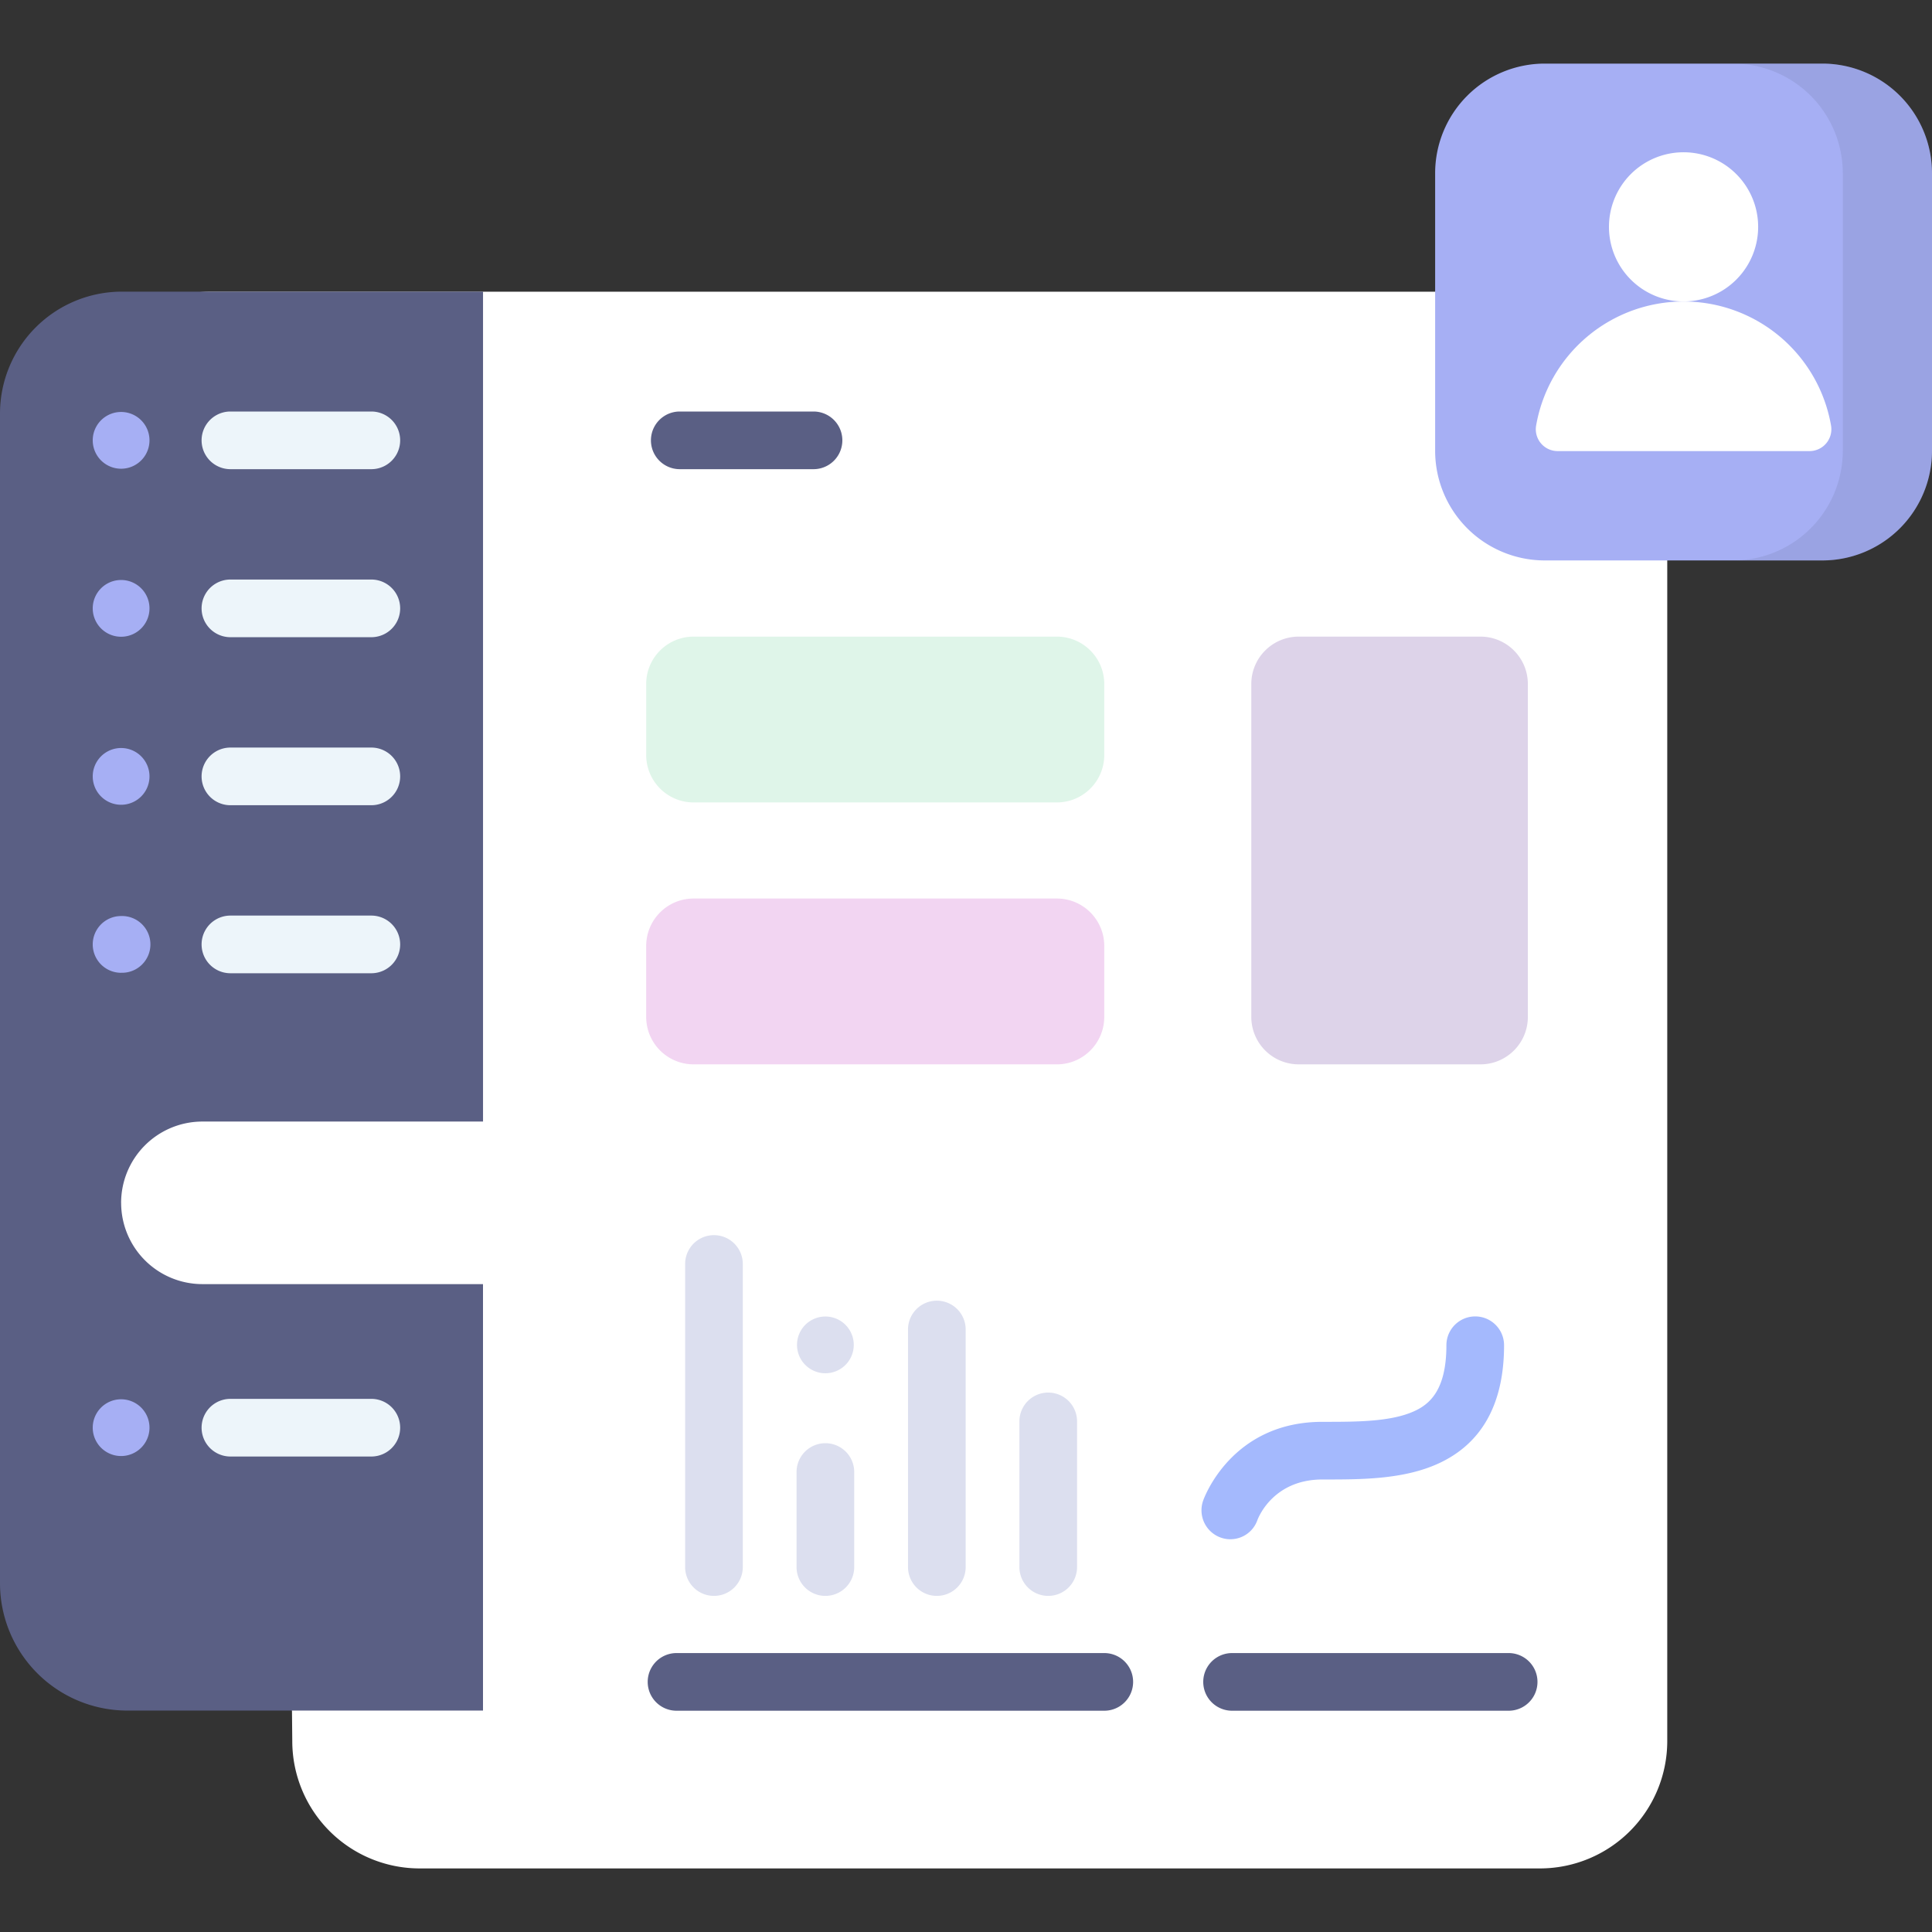 <svg xmlns="http://www.w3.org/2000/svg" fill="none" viewBox="0 0 64 64"><rect x="0" y="0" width="64" height="64" fill="#333333" stroke="none"/><g clip-path="url(#a)"><path fill="#fff" d="M55.23 13.702v43.972a4.22 4.22 0 0 1-4.22 4.22H13.902a4.22 4.22 0 0 1-4.22-4.22l-.01-1.01-6.74-4.577V13.703a4.04 4.04 0 0 1 4.04-4.04H51.19a4.04 4.04 0 0 1 4.04 4.04Z"/><path fill="#A6AFF4" d="M60.368 18.565h-9.194a3.632 3.632 0 0 1-3.633-3.632V5.739a3.632 3.632 0 0 1 3.633-3.632h9.194A3.632 3.632 0 0 1 64 5.739v9.194a3.632 3.632 0 0 1-3.632 3.632Z"/><path fill="#5A5F84" fill-opacity=".15" d="M60.368 2.107h-2.955a3.632 3.632 0 0 1 3.632 3.632v9.194a3.632 3.632 0 0 1-3.632 3.632h2.955A3.632 3.632 0 0 0 64 14.933V5.739a3.632 3.632 0 0 0-3.632-3.632Z"/><path fill="#DFF5E9" d="M35.01 26.582H22.977a1.571 1.571 0 0 1-1.571-1.572v-2.35c0-.868.703-1.571 1.571-1.571H35.01c.867 0 1.57.703 1.57 1.57v2.352c0 .867-.703 1.57-1.57 1.57Z"/><path fill="#DDD3E9" d="M49.041 35.258h-6.019a1.571 1.571 0 0 1-1.571-1.571V22.66c0-.868.703-1.571 1.571-1.571h6.02c.867 0 1.57.703 1.57 1.57v11.028c0 .868-.703 1.571-1.57 1.571Z"/><path fill="#F2D5F2" d="M35.01 35.258H22.977a1.571 1.571 0 0 1-1.571-1.571v-2.35c0-.869.703-1.572 1.571-1.572H35.01c.867 0 1.57.703 1.57 1.571v2.35c0 .869-.703 1.572-1.57 1.572Z"/><path fill="#5A5F84" d="M4.012 39.847a2.693 2.693 0 0 1 2.693-2.694h9.296V9.661H4.04A4.04 4.04 0 0 0 0 13.702v38.743a4.22 4.22 0 0 0 4.22 4.22H16V42.538H6.706a2.693 2.693 0 0 1-2.693-2.692Z"/><path fill="#fff" d="M55.77 9.986a2.47 2.47 0 1 0 0-4.942 2.47 2.47 0 0 0 0 4.942Z"/><path fill="#fff" d="M51.597 14.943a.723.723 0 0 1-.71-.851 4.958 4.958 0 0 1 9.768 0 .724.724 0 0 1-.71.851h-8.348Z"/><path fill="#DCDFEF" d="M34.725 52.866a.955.955 0 0 1-.956-.955v-4.825a.955.955 0 0 1 1.91 0v4.825a.955.955 0 0 1-.954.955ZM31.034 52.866a.955.955 0 0 1-.955-.955v-7.869a.955.955 0 0 1 1.91 0v7.869a.955.955 0 0 1-.955.955ZM27.342 52.866a.955.955 0 0 1-.955-.955v-3.148a.955.955 0 0 1 1.91 0v3.148a.955.955 0 0 1-.955.955ZM23.65 52.866a.955.955 0 0 1-.954-.955v-10.04a.955.955 0 1 1 1.91 0v10.04a.955.955 0 0 1-.955.955Z"/><path fill="#A4B9FD" d="M40.757 50.99a.96.96 0 0 1-.902-1.278c.037-.107.952-2.612 3.952-2.612h.081c1.08 0 2.192-.004 2.956-.351.498-.226 1.07-.679 1.07-2.186a.955.955 0 0 1 1.91 0c0 1.945-.737 3.266-2.19 3.925-1.15.522-2.548.523-3.787.522h-.04c-1.597 0-2.102 1.208-2.154 1.345a.947.947 0 0 1-.896.634Z"/><path fill="#5A5F84" d="M49.976 56.67h-9.162a.955.955 0 0 1 0-1.91h9.162a.955.955 0 0 1 0 1.91ZM36.581 56.67h-14.17a.955.955 0 0 1 0-1.91h14.17a.955.955 0 0 1 0 1.91Z"/><path fill="#A6AFF4" d="M4.012 15.527a.94.94 0 1 0 0-1.88.94.94 0 0 0 0 1.88Z"/><path fill="#EDF5FA" d="M12.301 15.542H7.633a.955.955 0 1 1 0-1.91h4.668a.955.955 0 0 1 0 1.91Z"/><path fill="#A6AFF4" d="M4.012 21.093a.94.94 0 1 0 0-1.88.94.94 0 0 0 0 1.88Z"/><path fill="#EDF5FA" d="M12.301 21.108H7.633a.955.955 0 0 1 0-1.91h4.668a.955.955 0 0 1 0 1.91Z"/><path fill="#A6AFF4" d="M4.012 26.659a.94.94 0 1 0 0-1.88.94.94 0 0 0 0 1.88Z"/><path fill="#EDF5FA" d="M12.301 26.674H7.633a.955.955 0 0 1 0-1.91h4.668a.955.955 0 0 1 0 1.91Z"/><path fill="#A6AFF4" d="M4.012 32.224a.94.94 0 1 0 0-1.879.94.94 0 0 0 0 1.88Z"/><path fill="#EDF5FA" d="M12.301 32.24H7.633a.955.955 0 0 1 0-1.91h4.668a.955.955 0 0 1 0 1.91Z"/><path fill="#A6AFF4" d="M4.012 48.233a.94.94 0 1 0 0-1.88.94.94 0 0 0 0 1.88Z"/><path fill="#EDF5FA" d="M12.301 48.249H7.633a.955.955 0 0 1 0-1.91h4.668a.955.955 0 0 1 0 1.91Z"/><path fill="#5A5F84" d="M26.95 15.542h-4.432a.955.955 0 1 1 0-1.91h4.431a.955.955 0 0 1 0 1.91Z"/><path fill="#DCDFEF" d="M27.342 45.491a.94.94 0 1 0 0-1.88.94.94 0 0 0 0 1.88Z"/></g><defs><clipPath id="a"><path fill="#fff" d="M0 0h64v64H0z"/></clipPath></defs></svg>